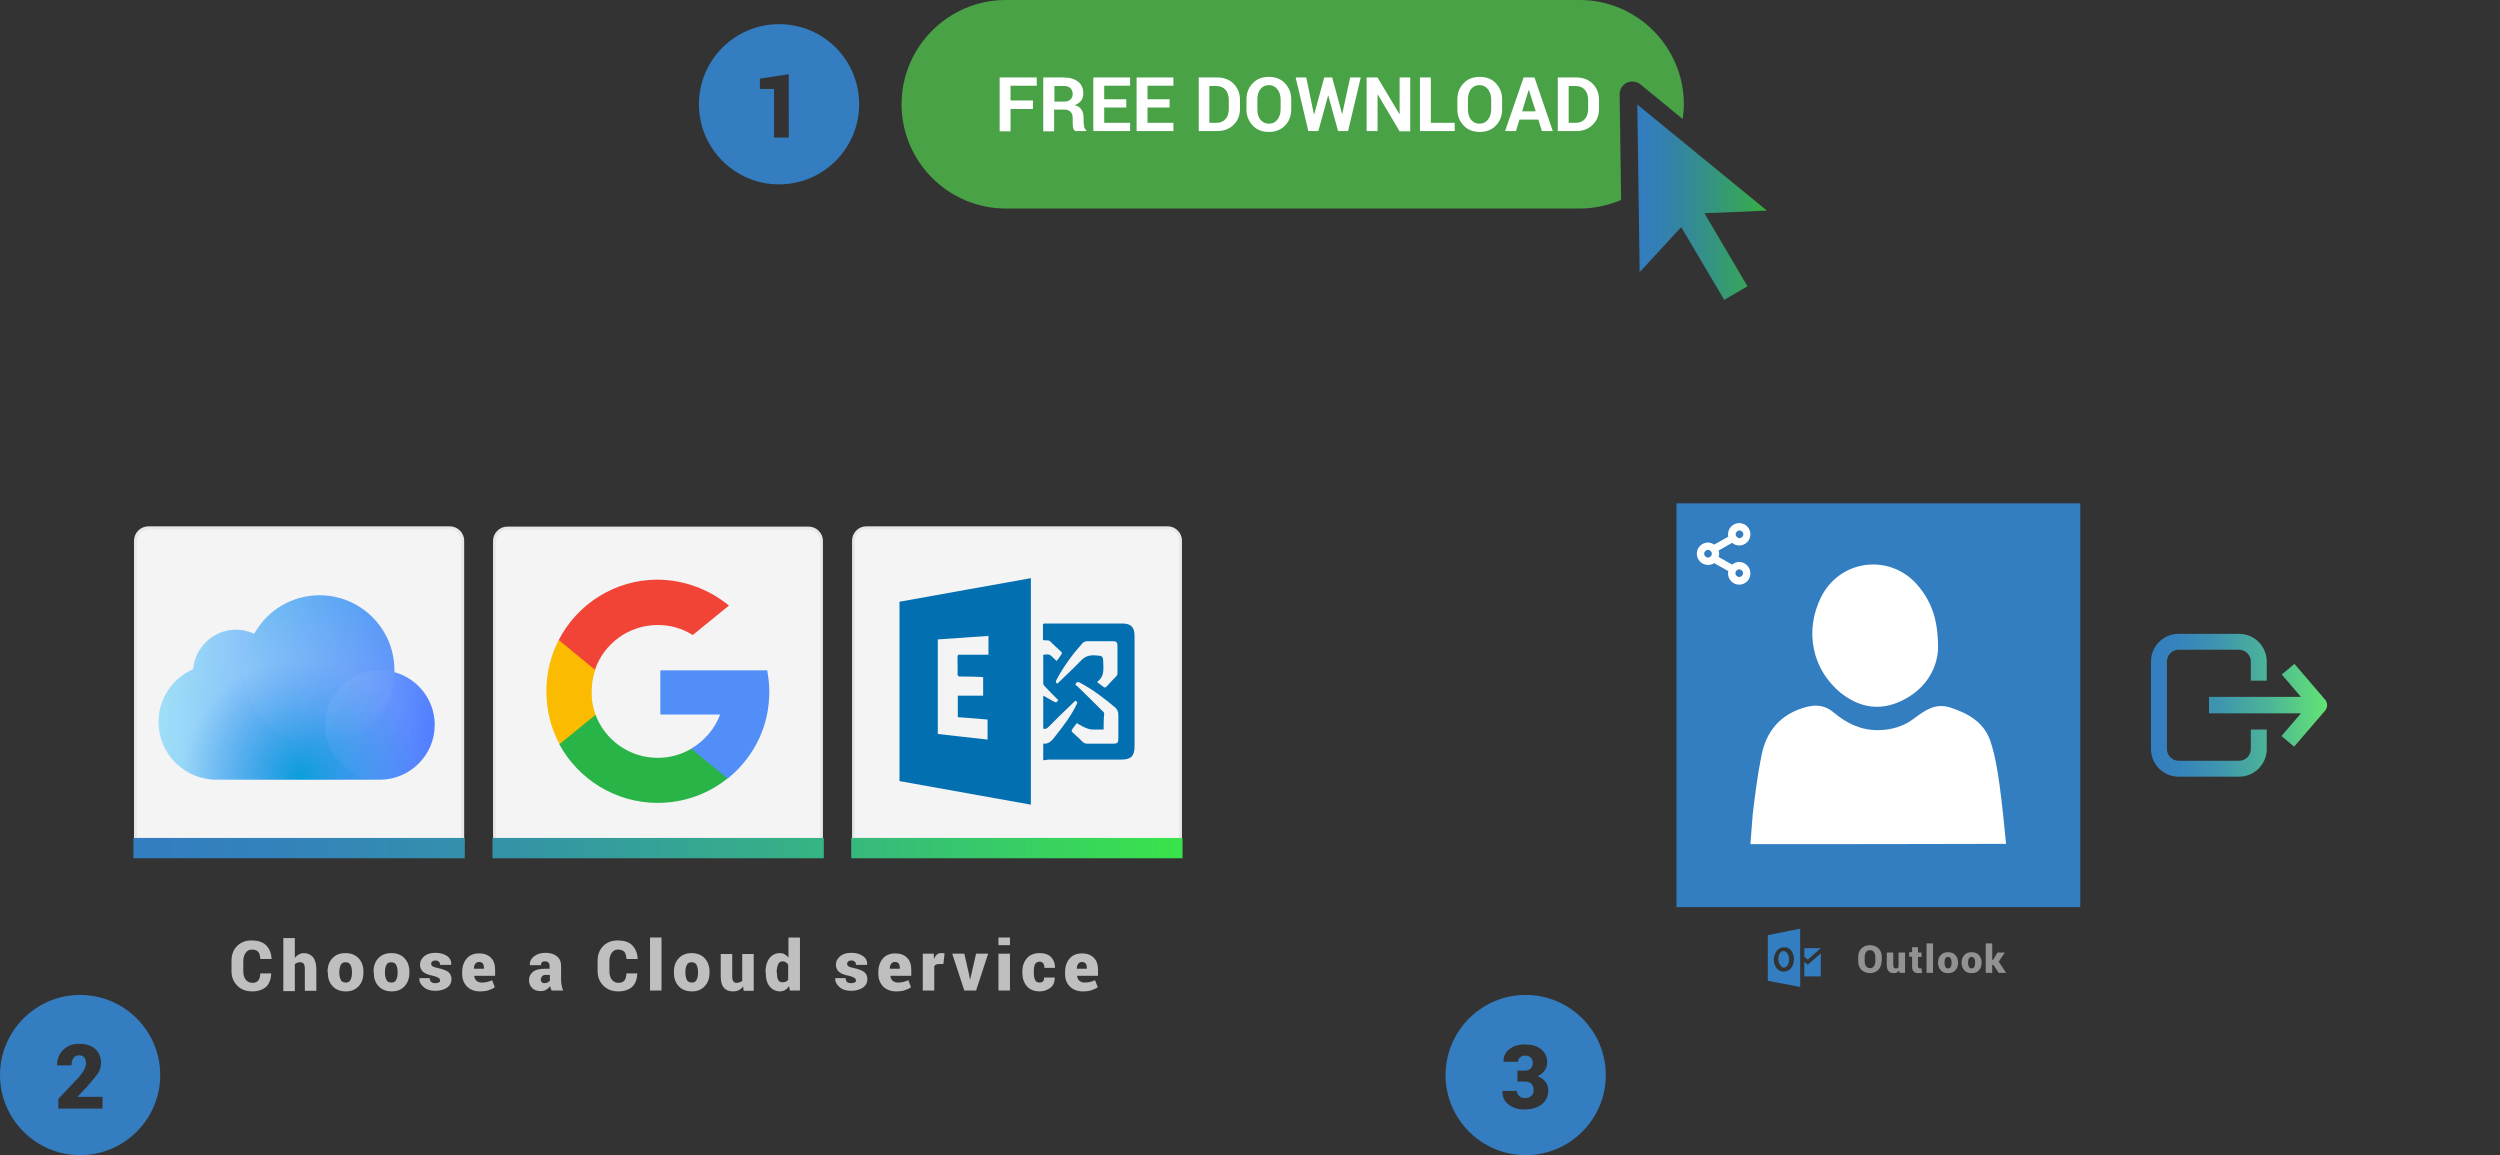 <?xml version="1.0" encoding="utf-8"?>
<!-- Generator: Adobe Illustrator 23.1.0, SVG Export Plug-In . SVG Version: 6.00 Build 0)  -->
<svg version="1.1" id="Layer_1" xmlns="http://www.w3.org/2000/svg" xmlns:xlink="http://www.w3.org/1999/xlink" x="0px" y="0px"
	 width="848.8px" height="392.2px" viewBox="0 0 848.8 392.2" style="enable-background:new 0 0 848.8 392.2;" xml:space="preserve"
	>
<rect x="0" y="0" width="848.8" height="392.2" fill="#333333" stroke="none"/>
<g>
	<g>
		<g>
			<g>
				<g>
					<g>
						<path style="fill:#49A246;" d="M549.9,32c0-1.7,0.9-3.2,2.4-3.9c1.5-0.7,3.3-0.5,4.6,0.5l14.4,11.8c0.2-1.6,0.4-3.3,0.4-5
							c0-19.5-15.9-35.4-35.4-35.4H341.5c-19.5,0-35.4,15.9-35.4,35.4c0,19.5,15.9,35.4,35.4,35.4h194.8c5,0,9.8-1.1,14.1-2.9
							L549.9,32z"/>
					</g>
					<g>
						<path style="fill:#F4F4F4;" d="M152.7,290.3H50.4c-2.4,0-4.4-2-4.4-4.4V183.6c0-2.4,2-4.4,4.4-4.4h102.3c2.4,0,4.4,2,4.4,4.4
							V286C157,288.4,155.1,290.3,152.7,290.3z"/>
						<path style="fill:#E8E8E8;" d="M152.7,290.8H50.4c-2.7,0-4.9-2.2-4.9-4.9V183.6c0-2.7,2.2-4.9,4.9-4.9h102.3
							c2.7,0,4.9,2.2,4.9,4.9V286C157.5,288.6,155.4,290.8,152.7,290.8z M50.4,179.8c-2.1,0-3.9,1.7-3.9,3.9V286
							c0,2.1,1.7,3.9,3.9,3.9h102.3c2.1,0,3.9-1.7,3.9-3.9V183.6c0-2.1-1.7-3.9-3.9-3.9H50.4z"/>
					</g>
					<g>
						<path style="fill:#F4F4F4;" d="M274.6,290.3H172.2c-2.4,0-4.3-1.9-4.3-4.3V183.6c0-2.4,1.9-4.3,4.3-4.3h102.4
							c2.4,0,4.3,1.9,4.3,4.3V286C278.9,288.4,277,290.3,274.6,290.3z"/>
						<path style="fill:#E8E8E8;" d="M274.6,290.8H172.2c-2.6,0-4.8-2.2-4.8-4.8V183.6c0-2.6,2.2-4.8,4.8-4.8h102.4
							c2.6,0,4.8,2.2,4.8,4.8V286C279.4,288.7,277.3,290.8,274.6,290.8z M172.2,179.8c-2.1,0-3.8,1.7-3.8,3.8V286
							c0,2.1,1.7,3.8,3.8,3.8h102.4c2.1,0,3.8-1.7,3.8-3.8V183.6c0-2.1-1.7-3.8-3.8-3.8H172.2z"/>
					</g>
					<g>
						<path style="fill:#F4F4F4;" d="M396.5,290.2H294.1c-2.4,0-4.3-1.9-4.3-4.3V183.5c0-2.4,1.9-4.3,4.3-4.3h102.4
							c2.4,0,4.3,1.9,4.3,4.3v102.4C400.8,288.3,398.9,290.2,396.5,290.2z"/>
						<path style="fill:#E8E8E8;" d="M396.5,290.7H294.1c-2.6,0-4.8-2.2-4.8-4.8V183.5c0-2.6,2.2-4.8,4.8-4.8h102.4
							c2.6,0,4.8,2.2,4.8,4.8v102.4C401.3,288.5,399.2,290.7,396.5,290.7z M294.1,179.7c-2.1,0-3.8,1.7-3.8,3.8v102.4
							c0,2.1,1.7,3.8,3.8,3.8h102.4c2.1,0,3.8-1.7,3.8-3.8V183.5c0-2.1-1.7-3.8-3.8-3.8H294.1z"/>
					</g>
					<path style="fill:#337DC0;" d="M27.2,337.8C12.2,337.8,0,350,0,365s12.2,27.2,27.2,27.2c15,0,27.2-12.2,27.2-27.2
						S42.2,337.8,27.2,337.8z M34.9,376.4H19.8v-3.3l6.9-7.3c0.9-1,1.5-1.9,1.9-2.7c0.4-0.8,0.6-1.5,0.6-2.1c0-0.8-0.2-1.5-0.6-2
						c-0.4-0.5-1-0.7-1.9-0.7c-0.8,0-1.3,0.3-1.8,1c-0.4,0.6-0.6,1.4-0.6,2.4h-4.9l0-0.1c0-2,0.6-3.7,2-5.1c1.4-1.4,3.1-2.1,5.4-2.1
						c2.4,0,4.2,0.6,5.5,1.7c1.3,1.2,2,2.8,2,4.8c0,1.4-0.4,2.6-1.1,3.6c-0.7,1-2,2.6-3.9,4.7l-2.9,3.1l0,0.1h8.4V376.4z"/>
					<path style="fill:#337DC0;" d="M518,337.8c-15,0-27.2,12.2-27.2,27.2s12.2,27.2,27.2,27.2s27.2-12.2,27.2-27.2
						S533,337.8,518,337.8z M523.4,375c-1.5,1.1-3.4,1.7-5.8,1.7c-2,0-3.8-0.5-5.3-1.6c-1.5-1.1-2.2-2.6-2.2-4.6l0-0.1h4.9
						c0,0.7,0.3,1.3,0.8,1.7c0.5,0.5,1.2,0.7,2,0.7c0.9,0,1.6-0.2,2.1-0.7c0.5-0.5,0.8-1.1,0.8-1.9c0-1-0.3-1.8-0.8-2.3
						s-1.3-0.7-2.3-0.7h-2.4v-3.7h2.4c0.9,0,1.6-0.2,2.1-0.7c0.5-0.5,0.7-1.2,0.7-2c0-0.7-0.2-1.3-0.7-1.7c-0.4-0.5-1.1-0.7-1.9-0.7
						c-0.7,0-1.2,0.2-1.7,0.6c-0.5,0.4-0.7,0.9-0.7,1.5h-4.9l0-0.1c-0.1-1.7,0.6-3.1,2-4.2c1.4-1.1,3.1-1.6,5.1-1.6
						c2.3,0,4.2,0.5,5.6,1.6c1.4,1.1,2.1,2.6,2.1,4.6c0,1-0.3,1.9-0.9,2.7c-0.6,0.8-1.4,1.5-2.4,1.9c1.2,0.4,2.1,1.1,2.7,1.9
						c0.7,0.9,1,1.9,1,3.1C525.6,372.3,524.9,373.8,523.4,375z"/>
					<g>
						<path style="fill:#FFFFFF;" d="M350.7,37h-7.6v7.6h-3.7V26.3H352v2.8h-8.9v5h7.6V37z"/>
						<path style="fill:#FFFFFF;" d="M357.9,37.3v7.3h-3.7V26.3h6.9c2.1,0,3.7,0.5,4.9,1.4s1.8,2.3,1.8,4c0,0.9-0.2,1.8-0.7,2.4
							c-0.5,0.7-1.2,1.2-2.2,1.6c1.1,0.3,1.9,0.8,2.3,1.6c0.5,0.7,0.7,1.7,0.7,2.8v1.3c0,0.5,0.1,1,0.2,1.6c0.1,0.6,0.4,1,0.7,1.2
							v0.3H365c-0.3-0.3-0.6-0.7-0.7-1.3c-0.1-0.6-0.1-1.2-0.1-1.8v-1.3c0-0.9-0.2-1.6-0.7-2.1c-0.5-0.5-1.2-0.8-2.1-0.8H357.9z
							 M357.9,34.5h3.2c1,0,1.8-0.2,2.3-0.7c0.5-0.4,0.8-1.1,0.8-1.9c0-0.8-0.3-1.5-0.8-2c-0.5-0.5-1.3-0.7-2.2-0.7h-3.2V34.5z"/>
						<path style="fill:#FFFFFF;" d="M382.4,36.5h-7.5v5.2h8.8v2.8h-12.5V26.3h12.5v2.8h-8.8v4.6h7.5V36.5z"/>
						<path style="fill:#FFFFFF;" d="M397.1,36.5h-7.5v5.2h8.8v2.8h-12.5V26.3h12.5v2.8h-8.8v4.6h7.5V36.5z"/>
						<path style="fill:#FFFFFF;" d="M407,44.6V26.3h6.3c2.2,0,4.1,0.7,5.5,2.1c1.4,1.4,2.2,3.2,2.2,5.5v3c0,2.2-0.7,4.1-2.2,5.5
							c-1.4,1.4-3.3,2.1-5.5,2.1H407z M410.6,29.1v12.6h2.4c1.3,0,2.3-0.4,3.1-1.3s1.1-2,1.1-3.5v-3c0-1.4-0.4-2.6-1.1-3.4
							s-1.8-1.3-3.1-1.3H410.6z"/>
						<path style="fill:#FFFFFF;" d="M438.4,37.1c0,2.2-0.7,4.1-2.1,5.5c-1.4,1.5-3.3,2.2-5.5,2.2c-2.2,0-4.1-0.7-5.5-2.2
							c-1.4-1.5-2.1-3.3-2.1-5.5v-3.3c0-2.2,0.7-4.1,2.1-5.5c1.4-1.5,3.2-2.2,5.5-2.2c2.3,0,4.1,0.7,5.5,2.2s2.1,3.3,2.1,5.5V37.1z
							 M434.8,33.8c0-1.4-0.4-2.6-1.1-3.5c-0.7-0.9-1.7-1.4-2.9-1.4c-1.2,0-2.2,0.5-2.9,1.4s-1,2.1-1,3.5v3.3c0,1.4,0.3,2.6,1,3.5
							c0.7,0.9,1.7,1.4,2.9,1.4c1.3,0,2.2-0.5,2.9-1.4c0.7-0.9,1.1-2.1,1.1-3.5V33.8z"/>
						<path style="fill:#FFFFFF;" d="M455.7,38.8L455.7,38.8l2.7-12.5h3.6l-4.3,18.2h-3.4l-3.3-12h-0.1l-3.3,12h-3.4l-4.3-18.2h3.6
							l2.6,12.5l0.1,0l3.4-12.5h2.7L455.7,38.8z"/>
						<path style="fill:#FFFFFF;" d="M478.8,44.6h-3.6l-7.4-12.5l-0.1,0v12.4H464V26.3h3.7l7.4,12.4l0.1,0V26.3h3.6V44.6z"/>
						<path style="fill:#FFFFFF;" d="M485.8,41.7h8.1v2.8h-11.8V26.3h3.7V41.7z"/>
						<path style="fill:#FFFFFF;" d="M510,37.1c0,2.2-0.7,4.1-2.1,5.5c-1.4,1.5-3.3,2.2-5.5,2.2c-2.2,0-4.1-0.7-5.5-2.2
							c-1.4-1.5-2.1-3.3-2.1-5.5v-3.3c0-2.2,0.7-4.1,2.1-5.5c1.4-1.5,3.2-2.2,5.5-2.2c2.3,0,4.1,0.7,5.5,2.2s2.1,3.3,2.1,5.5V37.1z
							 M506.3,33.8c0-1.4-0.4-2.6-1.1-3.5c-0.7-0.9-1.7-1.4-2.9-1.4c-1.2,0-2.2,0.5-2.9,1.4s-1,2.1-1,3.5v3.3c0,1.4,0.3,2.6,1,3.5
							c0.7,0.9,1.7,1.4,2.9,1.4c1.3,0,2.2-0.5,2.9-1.4c0.7-0.9,1.1-2.1,1.1-3.5V33.8z"/>
						<path style="fill:#FFFFFF;" d="M522.3,40.6h-6.4l-1.2,3.9H511l6.3-18.2h3.7l6.2,18.2h-3.7L522.3,40.6z M516.8,37.8h4.6
							l-2.3-7.2h-0.1L516.8,37.8z"/>
						<path style="fill:#FFFFFF;" d="M528.9,44.6V26.3h6.3c2.2,0,4.1,0.7,5.5,2.1c1.4,1.4,2.2,3.2,2.2,5.5v3c0,2.2-0.7,4.1-2.2,5.5
							c-1.4,1.4-3.3,2.1-5.5,2.1H528.9z M532.6,29.1v12.6h2.4c1.3,0,2.3-0.4,3.1-1.3s1.1-2,1.1-3.5v-3c0-1.4-0.4-2.6-1.1-3.4
							s-1.8-1.3-3.1-1.3H532.6z"/>
					</g>
					<path style="fill:#337DC0;" d="M264.5,8.2c-15,0-27.2,12.2-27.2,27.2s12.2,27.2,27.2,27.2c15,0,27.2-12.2,27.2-27.2
						S279.6,8.2,264.5,8.2z M267.8,46.7h-5V30.2H258v-3.5l9.8-1.5V46.7z"/>
					<g>
						<path style="fill:#FBBB00;" d="M202.2,242.7l-2.6,9.8l-9.6,0.2c-2.9-5.3-4.5-11.5-4.5-18c0-6.3,1.5-12.2,4.2-17.4h0l8.6,1.6
							l3.8,8.5c-0.8,2.3-1.2,4.8-1.2,7.3C200.8,237.6,201.3,240.2,202.2,242.7z"/>
						<path style="fill:#518EF8;" d="M260.5,227.7c0.4,2.3,0.7,4.7,0.7,7.1c0,2.7-0.3,5.4-0.8,7.9c-1.8,8.7-6.7,16.3-13.3,21.6l0,0
							l-10.8-0.6l-1.5-9.6c4.4-2.6,7.9-6.7,9.7-11.5h-20.3v-15h20.6H260.5L260.5,227.7z"/>
						<path style="fill:#28B446;" d="M247,264.3L247,264.3c-6.5,5.2-14.7,8.3-23.7,8.3c-14.4,0-27-8.1-33.4-19.9l12.3-10
							c3.2,8.5,11.4,14.6,21.1,14.6c4.2,0,8-1.1,11.4-3.1L247,264.3z"/>
						<path style="fill:#F14336;" d="M247.5,205.6l-12.3,10c-3.5-2.2-7.5-3.4-11.9-3.4c-9.9,0-18.3,6.4-21.3,15.2l-12.3-10.1h0
							c6.3-12.2,19-20.5,33.6-20.5C232.5,196.9,240.9,200.2,247.5,205.6z"/>
					</g>
					<g>
						<g>
							<path style="fill:#016FB0;" d="M350,273.2c-14.9-2.7-29.7-5.3-44.6-8c0-20.3,0-40.5,0-60.9c14.8-2.7,29.7-5.3,44.6-8
								C350,222,350,247.5,350,273.2z M325.2,236.2c2.9,0,5.7,0,8.6,0c0-2.1,0-4.2,0-6.3c-0.6,0-1.1-0.1-1.6-0.1
								c-2-0.1-4.1-0.1-6.1-0.1c-0.7,0-1-0.2-1-0.9c0.1-1.6,0-3.1,0-4.7c0-0.6-0.1-1.2,0.2-1.8c3.4,0,6.8,0,10.3,0
								c0-2.2,0-4.2,0-6.4c-5.7,0.4-11.4,0.8-17.2,1.2c0,10.7,0,21.4,0,32.1c5.6,0.6,11.2,1.3,16.9,1.9c0-2.3,0-4.5,0-6.8
								c-3.4-0.3-6.7-0.6-10.1-0.8C325.2,240.9,325.2,238.5,325.2,236.2z"/>
							<path style="fill:#016FB0;" d="M354.2,258.1c0-1.9,0-3.7,0-5.6c2.1,0.2,3.1-1.3,4.2-2.7c2.8-3.5,5.5-7.1,7.4-11.2
								c-0.2-0.4-0.4-0.6-0.7-0.7c-1.8,1.7-3.5,3.4-5.3,5.1c-1.3,1.3-2.6,2.6-3.9,3.9c-0.5,0.5-1,0.7-1.7,0.5c0-3.7,0-7.4,0-11.2
								c1.3,0.7,2.4,1.3,3.6,2c0.8,0.4,0.9,0.4,1.5-0.5c-1.5-1.5-3-3-4.5-4.6c-0.3-0.3-0.6-0.7-0.6-1.2c0-3.1,0-6.3,0-9.6
								c0.9,0,1.8-0.4,2.6,0.3c0.7,0.6,1.3,1.2,1.9,1.8c0.7-0.7,1.2-1.5,1.7-2.3c0.3-0.4,0.1-0.7-0.2-0.9c-1.2-1.1-2.4-2.2-3.6-3.4
								c-0.7-0.7-1.6-0.2-2.5-0.5c0-1.8,0-3.6,0-5.4c0.4-0.3,0.8-0.2,1.2-0.2c8.6,0,17.2,0,25.8,0c2.9,0,4.1,1.3,4.1,4.1
								c0,12.5,0,25.1,0,37.6c0,3.3-1.2,4.5-4.5,4.5c-8.3,0-16.7,0-25,0C355.3,258.1,354.8,258.1,354.2,258.1z M374.7,247.7
								c-1.4,0-2.6,0-3.8,0c-2,0-5.1-2.1-5.3-2.2l-1.5,2c-0.4,0.5-0.3,0.9,0.2,1.3c1.1,1,2.2,2,3.2,3c0.5,0.5,1,0.7,1.7,0.7
								c2.9,0,5.8,0,8.8,0c1.4,0,1.7-0.4,1.7-1.7c0-2.7,0-5.3,0-8c0-1.1-0.3-2-1.2-2.7c-3.7-3.1-7.5-6-11.8-8.3
								c-0.7-0.4-1.2-0.4-1.6,0.7c0.3,0.2,0.6,0.4,1,0.8c2.7,2.6,5.4,5.3,8,7.9c0.3,0.3,0.8,0.6,0.8,1.2
								C374.7,244,374.7,245.7,374.7,247.7z M372.6,231.7c0.7,0.5,1.4,1,2,1.5c0.5,0.4,0.8,0.2,1.2-0.2c1.1-1.2,2.1-2.3,3.2-3.4
								c0.4-0.4,0.4-0.8,0.4-1.3c0-3.1,0-6.1,0-9.2c0-0.9-0.4-1.4-1.4-1.4c-3,0-5.9,0-8.9,0c-0.7,0-1.2,0.3-1.6,0.7
								c-3.4,3.8-6.4,7.9-8.8,12.4c-0.4,0.7-0.2,1.1,0.3,1.3c2.7-2.6,5.4-5.1,7.9-7.7c1.3-1.4,2.7-2,4.7-1.9c2.9,0.2,2.9,0,3,3
								c0.1,2.3,0.1,4.5-2.1,6C372.7,231.5,372.7,231.5,372.6,231.7z"/>
						</g>
					</g>
					<g>
						<g>
							<path style="fill:#BFBFBF;" d="M92.1,330.4L92.1,330.4c-0.1,2-0.6,3.5-1.7,4.6c-1.1,1-2.7,1.6-4.7,1.6
								c-2.1,0-3.8-0.6-5.1-1.9c-1.3-1.3-2-2.9-2-5v-3.5c0-2,0.6-3.7,1.9-5c1.3-1.3,2.9-1.9,4.9-1.9c2.1,0,3.8,0.5,4.9,1.6
								c1.1,1.1,1.8,2.6,1.9,4.6l0,0.1h-3.8c-0.1-1.1-0.3-1.9-0.7-2.4c-0.4-0.5-1.2-0.8-2.2-0.8c-0.9,0-1.6,0.4-2.1,1.1
								c-0.5,0.7-0.8,1.6-0.8,2.8v3.5c0,1.2,0.3,2.1,0.8,2.8c0.6,0.7,1.3,1.1,2.3,1.1c0.9,0,1.6-0.3,2-0.8s0.6-1.3,0.7-2.4H92.1z"/>
							<path style="fill:#BFBFBF;" d="M100,325.4c0.4-0.6,0.8-1,1.4-1.3c0.5-0.3,1.1-0.5,1.8-0.5c1.3,0,2.3,0.5,3.1,1.4
								c0.7,0.9,1.1,2.3,1.1,4.2v7.2h-3.9v-7.2c0-1-0.1-1.6-0.4-2s-0.7-0.5-1.3-0.5c-0.4,0-0.7,0.1-1,0.2c-0.3,0.1-0.5,0.3-0.7,0.5
								v9.1h-3.9v-18h3.9V325.4z"/>
							<path style="fill:#BFBFBF;" d="M111.2,330c0-1.9,0.5-3.4,1.6-4.6s2.5-1.8,4.5-1.8c1.9,0,3.4,0.6,4.5,1.8s1.6,2.7,1.6,4.6v0.2
								c0,1.9-0.5,3.4-1.6,4.6c-1.1,1.2-2.5,1.8-4.4,1.8c-1.9,0-3.4-0.6-4.5-1.8c-1.1-1.2-1.6-2.7-1.6-4.6V330z M115.2,330.2
								c0,1,0.2,1.9,0.5,2.5c0.3,0.6,0.9,0.9,1.7,0.9c0.8,0,1.3-0.3,1.6-0.9c0.3-0.6,0.5-1.4,0.5-2.5V330c0-1-0.2-1.8-0.5-2.4
								c-0.3-0.6-0.9-0.9-1.7-0.9c-0.8,0-1.3,0.3-1.6,0.9c-0.3,0.6-0.5,1.4-0.5,2.4V330.2z"/>
							<path style="fill:#BFBFBF;" d="M126.8,330c0-1.9,0.5-3.4,1.6-4.6s2.5-1.8,4.5-1.8c1.9,0,3.4,0.6,4.5,1.8s1.6,2.7,1.6,4.6v0.2
								c0,1.9-0.5,3.4-1.6,4.6c-1.1,1.2-2.5,1.8-4.4,1.8c-1.9,0-3.4-0.6-4.5-1.8c-1.1-1.2-1.6-2.7-1.6-4.6V330z M130.7,330.2
								c0,1,0.2,1.9,0.5,2.5c0.3,0.6,0.9,0.9,1.7,0.9c0.8,0,1.3-0.3,1.6-0.9c0.3-0.6,0.5-1.4,0.5-2.5V330c0-1-0.2-1.8-0.5-2.4
								c-0.3-0.6-0.9-0.9-1.7-0.9c-0.8,0-1.3,0.3-1.6,0.9c-0.3,0.6-0.5,1.4-0.5,2.4V330.2z"/>
							<path style="fill:#BFBFBF;" d="M149.4,332.8c0-0.3-0.2-0.6-0.5-0.8c-0.4-0.2-1-0.5-1.9-0.7c-1.5-0.3-2.6-0.7-3.3-1.3
								c-0.7-0.6-1.1-1.4-1.1-2.5c0-1.1,0.5-2,1.4-2.8s2.2-1.2,3.8-1.2c1.7,0,3,0.4,4,1.1c1,0.7,1.5,1.7,1.4,2.9l0,0.1h-3.8
								c0-0.5-0.1-0.9-0.4-1.1c-0.3-0.3-0.7-0.4-1.2-0.4c-0.4,0-0.8,0.1-1,0.3c-0.3,0.2-0.4,0.5-0.4,0.9c0,0.3,0.2,0.6,0.5,0.8
								c0.3,0.2,1,0.4,1.9,0.6c1.5,0.3,2.7,0.8,3.4,1.3c0.7,0.6,1.1,1.4,1.1,2.5c0,1.1-0.5,2.1-1.5,2.8s-2.3,1.1-4,1.1
								c-1.7,0-3-0.4-4-1.3s-1.5-1.8-1.4-2.9l0-0.1h3.5c0,0.6,0.2,1,0.5,1.3c0.3,0.3,0.8,0.4,1.5,0.4c0.5,0,0.9-0.1,1.2-0.3
								S149.4,333.2,149.4,332.8z"/>
							<path style="fill:#BFBFBF;" d="M162.9,336.6c-1.8,0-3.3-0.6-4.4-1.7c-1.1-1.2-1.6-2.6-1.6-4.3v-0.4c0-1.9,0.5-3.5,1.5-4.7
								s2.4-1.8,4.3-1.8c1.7,0,3,0.5,4,1.5c1,1,1.4,2.4,1.4,4.1v2H161l0,0.1c0.1,0.6,0.3,1.2,0.8,1.6c0.4,0.4,1,0.6,1.8,0.6
								c0.7,0,1.3-0.1,1.8-0.2c0.4-0.1,1-0.3,1.7-0.6l0.9,2.4c-0.5,0.4-1.3,0.7-2.1,1S163.9,336.6,162.9,336.6z M162.7,326.6
								c-0.6,0-1,0.2-1.3,0.6s-0.5,0.9-0.5,1.6l0,0.1h3.4v-0.3c0-0.6-0.1-1.1-0.4-1.5C163.6,326.8,163.2,326.6,162.7,326.6z"/>
							<path style="fill:#BFBFBF;" d="M187.3,336.3c-0.1-0.2-0.2-0.4-0.3-0.7c-0.1-0.2-0.2-0.5-0.2-0.8c-0.4,0.5-0.8,0.9-1.3,1.2
								c-0.5,0.3-1.2,0.5-1.9,0.5c-1.2,0-2.2-0.3-2.9-1c-0.7-0.7-1.1-1.6-1.1-2.7c0-1.2,0.5-2.2,1.4-2.9c0.9-0.7,2.3-1,4.2-1h1.4
								V328c0-0.5-0.1-0.9-0.4-1.2c-0.3-0.3-0.6-0.4-1.2-0.4c-0.4,0-0.8,0.1-1,0.3c-0.2,0.2-0.3,0.5-0.3,1l-3.8,0l0-0.1
								c-0.1-1.1,0.4-2.1,1.4-2.9c1-0.8,2.3-1.2,4-1.2c1.5,0,2.8,0.4,3.8,1.2c1,0.8,1.4,1.9,1.4,3.3v4.7c0,0.7,0.1,1.3,0.2,1.9
								c0.1,0.6,0.3,1.1,0.5,1.7L187.3,336.3z M184.8,333.8c0.4,0,0.7-0.1,1.1-0.2c0.3-0.2,0.6-0.4,0.8-0.6v-2h-1.4
								c-0.6,0-1.1,0.2-1.3,0.5s-0.4,0.7-0.4,1.1c0,0.4,0.1,0.6,0.4,0.9C184.1,333.7,184.4,333.8,184.8,333.8z"/>
							<path style="fill:#BFBFBF;" d="M216.4,330.4L216.4,330.4c-0.1,2-0.6,3.5-1.7,4.6c-1.1,1-2.7,1.6-4.7,1.6
								c-2.1,0-3.8-0.6-5.1-1.9s-2-2.9-2-5v-3.5c0-2,0.6-3.7,1.9-5c1.3-1.3,2.9-1.9,4.9-1.9c2.1,0,3.8,0.5,4.9,1.6
								c1.1,1.1,1.8,2.6,1.9,4.6l0,0.1h-3.8c-0.1-1.1-0.3-1.9-0.7-2.4c-0.4-0.5-1.2-0.8-2.2-0.8c-0.9,0-1.6,0.4-2.1,1.1
								c-0.5,0.7-0.8,1.6-0.8,2.8v3.5c0,1.2,0.3,2.1,0.8,2.8c0.6,0.7,1.3,1.1,2.3,1.1c0.9,0,1.6-0.3,2-0.8c0.4-0.5,0.6-1.3,0.7-2.4
								H216.4z"/>
							<path style="fill:#BFBFBF;" d="M224.6,336.3h-3.9v-18h3.9V336.3z"/>
							<path style="fill:#BFBFBF;" d="M228.8,330c0-1.9,0.5-3.4,1.6-4.6c1.1-1.2,2.5-1.8,4.4-1.8c1.9,0,3.4,0.6,4.5,1.8
								c1.1,1.2,1.6,2.7,1.6,4.6v0.2c0,1.9-0.5,3.4-1.6,4.6c-1.1,1.2-2.5,1.8-4.4,1.8c-1.9,0-3.4-0.6-4.5-1.8
								c-1.1-1.2-1.6-2.7-1.6-4.6V330z M232.7,330.2c0,1,0.2,1.9,0.5,2.5c0.3,0.6,0.9,0.9,1.7,0.9c0.8,0,1.3-0.3,1.6-0.9
								c0.3-0.6,0.5-1.4,0.5-2.5V330c0-1-0.2-1.8-0.5-2.4c-0.3-0.6-0.9-0.9-1.7-0.9c-0.8,0-1.3,0.3-1.6,0.9
								c-0.3,0.6-0.5,1.4-0.5,2.4V330.2z"/>
							<path style="fill:#BFBFBF;" d="M252.3,334.9c-0.4,0.6-0.9,1-1.5,1.3s-1.2,0.4-2,0.4c-1.3,0-2.3-0.4-3-1.2
								c-0.7-0.8-1.1-2.1-1.1-3.9v-7.6h3.9v7.7c0,0.7,0.1,1.2,0.4,1.6s0.6,0.5,1.1,0.5c0.4,0,0.8-0.1,1.1-0.2
								c0.3-0.1,0.6-0.3,0.8-0.5v-9.1h3.9v12.5h-3.4L252.3,334.9z"/>
							<path style="fill:#BFBFBF;" d="M259.9,330.1c0-1.9,0.4-3.5,1.3-4.7s2.1-1.8,3.6-1.8c0.6,0,1.1,0.1,1.6,0.4
								c0.5,0.3,0.9,0.6,1.3,1.1v-6.8h3.9v18h-3.4l-0.3-1.5c-0.4,0.6-0.8,1-1.3,1.3s-1.1,0.5-1.7,0.5c-1.5,0-2.7-0.6-3.6-1.7
								s-1.3-2.6-1.3-4.5V330.1z M263.8,330.3c0,1,0.1,1.8,0.4,2.4s0.8,0.8,1.5,0.8c0.4,0,0.8-0.1,1.1-0.2s0.6-0.4,0.8-0.7v-5.1
								c-0.2-0.3-0.5-0.6-0.8-0.8c-0.3-0.2-0.7-0.3-1.1-0.3c-0.7,0-1.2,0.3-1.5,1s-0.5,1.5-0.5,2.5V330.3z"/>
							<path style="fill:#BFBFBF;" d="M290.6,332.8c0-0.3-0.2-0.6-0.5-0.8c-0.4-0.2-1-0.5-1.9-0.7c-1.5-0.3-2.6-0.7-3.3-1.3
								c-0.7-0.6-1.1-1.4-1.1-2.5c0-1.1,0.5-2,1.4-2.8s2.2-1.2,3.8-1.2c1.7,0,3,0.4,4,1.1c1,0.7,1.5,1.7,1.4,2.9l0,0.1h-3.8
								c0-0.5-0.1-0.9-0.4-1.1c-0.3-0.3-0.7-0.4-1.2-0.4c-0.4,0-0.8,0.1-1,0.3s-0.4,0.5-0.4,0.9c0,0.3,0.2,0.6,0.5,0.8
								s1,0.4,1.9,0.6c1.5,0.3,2.7,0.8,3.4,1.3c0.7,0.6,1.1,1.4,1.1,2.5c0,1.1-0.5,2.1-1.5,2.8s-2.3,1.1-4,1.1c-1.7,0-3-0.4-4-1.3
								s-1.5-1.8-1.4-2.9l0-0.1h3.5c0,0.6,0.2,1,0.5,1.3c0.3,0.3,0.8,0.4,1.5,0.4c0.5,0,0.9-0.1,1.2-0.3S290.6,333.2,290.6,332.8z"
								/>
							<path style="fill:#BFBFBF;" d="M304.2,336.6c-1.8,0-3.3-0.6-4.4-1.7c-1.1-1.2-1.6-2.6-1.6-4.3v-0.4c0-1.9,0.5-3.5,1.5-4.7
								s2.4-1.8,4.3-1.8c1.7,0,3,0.5,4,1.5c1,1,1.4,2.4,1.4,4.1v2h-7.1l0,0.1c0.1,0.6,0.3,1.2,0.8,1.6s1,0.6,1.8,0.6
								c0.7,0,1.3-0.1,1.8-0.2c0.4-0.1,1-0.3,1.7-0.6l0.9,2.4c-0.5,0.4-1.3,0.7-2.1,1S305.2,336.6,304.2,336.6z M303.9,326.6
								c-0.6,0-1,0.2-1.3,0.6s-0.5,0.9-0.5,1.6l0,0.1h3.4v-0.3c0-0.6-0.1-1.1-0.4-1.5C304.9,326.8,304.4,326.6,303.9,326.6z"/>
							<path style="fill:#BFBFBF;" d="M320.3,327.3l-1.4,0c-0.4,0-0.8,0.1-1.1,0.2s-0.5,0.4-0.6,0.6v8.2h-3.9v-12.5h3.7l0.1,1.8
								c0.3-0.7,0.6-1.2,1-1.5c0.4-0.4,0.9-0.5,1.5-0.5c0.2,0,0.4,0,0.6,0c0.2,0,0.4,0.1,0.5,0.1L320.3,327.3z"/>
							<path style="fill:#BFBFBF;" d="M329.1,331.2l0.2,1.3l0.1,0l0.3-1.3l1.7-7.4h4.1l-4.1,12.5h-4l-4.1-12.5h4.1L329.1,331.2z"/>
							<path style="fill:#BFBFBF;" d="M342.9,320.9H339v-2.6h3.9V320.9z M342.9,336.3H339v-12.5h3.9V336.3z"/>
							<path style="fill:#BFBFBF;" d="M352.9,333.6c0.5,0,0.9-0.1,1.2-0.4s0.4-0.7,0.4-1.3h3.6l0,0.1c0,1.4-0.4,2.5-1.4,3.3
								s-2.2,1.3-3.7,1.3c-1.9,0-3.4-0.6-4.4-1.8c-1-1.2-1.5-2.7-1.5-4.6V330c0-1.9,0.5-3.4,1.5-4.6c1-1.2,2.5-1.8,4.4-1.8
								c1.6,0,2.9,0.4,3.8,1.3c0.9,0.9,1.4,2.1,1.4,3.6l0,0.1h-3.6c0-0.6-0.1-1.1-0.4-1.5c-0.3-0.4-0.7-0.6-1.2-0.6
								c-0.7,0-1.3,0.3-1.6,0.9c-0.3,0.6-0.4,1.4-0.4,2.4v0.3c0,1,0.1,1.9,0.4,2.5C351.6,333.3,352.2,333.6,352.9,333.6z"/>
							<path style="fill:#BFBFBF;" d="M367.6,336.6c-1.8,0-3.3-0.6-4.4-1.7s-1.6-2.6-1.6-4.3v-0.4c0-1.9,0.5-3.5,1.5-4.7
								s2.4-1.8,4.3-1.8c1.7,0,3,0.5,4,1.5c1,1,1.4,2.4,1.4,4.1v2h-7.1l0,0.1c0.1,0.6,0.3,1.2,0.8,1.6s1,0.6,1.8,0.6
								c0.7,0,1.3-0.1,1.8-0.2c0.4-0.1,1-0.3,1.7-0.6l0.9,2.4c-0.5,0.4-1.3,0.7-2.1,1S368.6,336.6,367.6,336.6z M367.4,326.6
								c-0.6,0-1,0.2-1.3,0.6c-0.3,0.4-0.5,0.9-0.5,1.6l0,0.1h3.4v-0.3c0-0.6-0.1-1.1-0.4-1.5C368.3,326.8,367.9,326.6,367.4,326.6z
								"/>
						</g>
					</g>
					<linearGradient id="SVGID_1_" gradientUnits="userSpaceOnUse" x1="45.32" y1="287.954" x2="401.502" y2="287.954">
						<stop  offset="0" style="stop-color:#337DC1"/>
						<stop  offset="0.148" style="stop-color:#3383BA"/>
						<stop  offset="0.359" style="stop-color:#3493A7"/>
						<stop  offset="0.608" style="stop-color:#36AE89"/>
						<stop  offset="0.884" style="stop-color:#38D35E"/>
						<stop  offset="1" style="stop-color:#39E44A"/>
					</linearGradient>
					<path style="fill:url(#SVGID_1_);" d="M157.8,291.4H45.3v-6.9h112.5V291.4z M279.7,284.5H167.2v6.9h112.5V284.5z M401.5,284.5
						H289v6.9h112.5V284.5z"/>
					<g>
						
							<linearGradient id="SVGID_2_" gradientUnits="userSpaceOnUse" x1="87.296" y1="-9147.288" x2="58.927" y2="-9166.527" gradientTransform="matrix(1 0 0 -1 0 -8911.665)">
							<stop  offset="0" style="stop-color:#FFFFFF;stop-opacity:0"/>
							<stop  offset="1" style="stop-color:#FFFFFF;stop-opacity:6.000000e-02"/>
						</linearGradient>
						<circle style="fill:url(#SVGID_2_);" cx="73.2" cy="245.2" r="19.6"/>
						<circle style="opacity:0.2;fill:#56C7DA;enable-background:new    ;" cx="80.1" cy="228.5" r="14.7"/>
						<g>
							
								<linearGradient id="SVGID_3_" gradientUnits="userSpaceOnUse" x1="53.669" y1="-9145.085" x2="147.583" y2="-9145.085" gradientTransform="matrix(1 0 0 -1 0 -8911.665)">
								<stop  offset="0" style="stop-color:#95DCF6"/>
								<stop  offset="1" style="stop-color:#507EFF"/>
							</linearGradient>
							<path style="fill:url(#SVGID_3_);" d="M133.9,228.2c0-0.2,0-0.5,0-0.7c0-14-11.4-25.4-25.4-25.4c-9.3,0-17.8,5.1-22.2,13.1
								c-1.9-0.9-4-1.4-6.1-1.4c-7.6,0-13.8,5.8-14.6,13.4c-7.1,3.1-11.8,10.1-11.8,17.9c0,10.8,8.8,19.6,19.6,19.6H129
								c10.2,0,18.6-8.3,18.6-18.6C147.6,237.7,141.9,230.4,133.9,228.2z"/>
							
								<radialGradient id="SVGID_4_" cx="101.931" cy="-9175.411" r="39.906" gradientTransform="matrix(1 0 0 -1 0 -8911.665)" gradientUnits="userSpaceOnUse">
								<stop  offset="0" style="stop-color:#009ADA"/>
								<stop  offset="1" style="stop-color:#1E88E5;stop-opacity:0"/>
							</radialGradient>
							<path style="fill:url(#SVGID_4_);" d="M133.9,228.2c0-0.2,0-0.5,0-0.7c0-14-11.4-25.4-25.4-25.4c-9.3,0-17.8,5.1-22.2,13.1
								c-1.9-0.9-4-1.4-6.1-1.4c-7.6,0-13.8,5.8-14.6,13.4c-7.1,3.1-11.8,10.1-11.8,17.9c0,10.8,8.8,19.6,19.6,19.6H129
								c10.2,0,18.6-8.3,18.6-18.6C147.6,237.7,141.9,230.4,133.9,228.2z"/>
							
								<linearGradient id="SVGID_5_" gradientUnits="userSpaceOnUse" x1="112.146" y1="-9149.945" x2="145.846" y2="-9165.66" gradientTransform="matrix(1 0 0 -1 0 -8911.665)">
								<stop  offset="0" style="stop-color:#FFFFFF;stop-opacity:6.000000e-02"/>
								<stop  offset="1" style="stop-color:#FFFFFF;stop-opacity:0"/>
							</linearGradient>
							<circle style="fill:url(#SVGID_5_);" cx="129" cy="246.1" r="18.6"/>
							
								<linearGradient id="SVGID_6_" gradientUnits="userSpaceOnUse" x1="108.453" y1="-9113.78" x2="108.453" y2="-9164.65" gradientTransform="matrix(1 0 0 -1 0 -8911.665)">
								<stop  offset="0" style="stop-color:#00ACCD;stop-opacity:0.2"/>
								<stop  offset="0.127" style="stop-color:#1AB4D2;stop-opacity:0.174"/>
								<stop  offset="0.4" style="stop-color:#5CCADF;stop-opacity:0.12"/>
								<stop  offset="0.793" style="stop-color:#C5ECF4;stop-opacity:4.141600e-02"/>
								<stop  offset="1" style="stop-color:#FFFFFF;stop-opacity:0"/>
							</linearGradient>
							<circle style="fill:url(#SVGID_6_);" cx="108.5" cy="227.6" r="25.4"/>
							
								<linearGradient id="SVGID_7_" gradientUnits="userSpaceOnUse" x1="63.284" y1="-9131.931" x2="144.014" y2="-9169.575" gradientTransform="matrix(1 0 0 -1 0 -8911.665)">
								<stop  offset="0" style="stop-color:#FFFFFF;stop-opacity:0.1"/>
								<stop  offset="1" style="stop-color:#FFFFFF;stop-opacity:0"/>
							</linearGradient>
							<path style="fill:url(#SVGID_7_);" d="M133.9,228.2c0-0.2,0-0.5,0-0.7c0-14-11.4-25.4-25.4-25.4c-9.3,0-17.8,5.1-22.2,13.1
								c-1.9-0.9-4-1.4-6.1-1.4c-7.6,0-13.8,5.8-14.6,13.4c-7.1,3.1-11.8,10.1-11.8,17.9c0,10.8,8.8,19.6,19.6,19.6H129
								c10.2,0,18.6-8.3,18.6-18.6C147.6,237.7,141.9,230.4,133.9,228.2z"/>
						</g>
					</g>
					<linearGradient id="SVGID_8_" gradientUnits="userSpaceOnUse" x1="555.91" y1="68.666" x2="599.888" y2="68.666">
						<stop  offset="0" style="stop-color:#337DC1"/>
						<stop  offset="0.153" style="stop-color:#3382BB;stop-opacity:0.954"/>
						<stop  offset="0.352" style="stop-color:#3490AB;stop-opacity:0.894"/>
						<stop  offset="0.575" style="stop-color:#35A791;stop-opacity:0.828"/>
						<stop  offset="0.814" style="stop-color:#37C76C;stop-opacity:0.756"/>
						<stop  offset="1" style="stop-color:#39E44A;stop-opacity:0.7"/>
					</linearGradient>
					<polygon style="fill:url(#SVGID_8_);" points="599.9,71.5 555.9,35.5 556.7,92.4 570.8,77.1 585.4,101.8 593.3,97.2 
						578.7,72.4 					"/>
				</g>
			</g>
		</g>
	</g>
	<g>
		<g>
			<g>
				<g>
					<rect x="584.2" y="186.1" style="fill:#FFFFFF;" width="114.5" height="114.5"/>
					<g>
						<path style="fill:#337DC1;" d="M569.2,170.9c0,45.7,0,91.4,0,137.1c45.7,0,91.4,0,137.1,0c0-45.7,0-91.4,0-137.1
							C660.6,170.9,614.9,170.9,569.2,170.9z M618.3,202.7c6.6-13.1,24-14.9,33.2-3.5c4.4,5.4,6.6,11.5,6.5,21.2
							c-0.3,6.4-4,13.6-12.5,17.6c-7.4,3.5-14.3,2.2-20.6-2.8C615.2,227.2,612.6,214.2,618.3,202.7z M594.3,286.6
							c0.3-3.6,0.5-6.9,0.8-10.3c0.8-6.5,1.6-13.1,2.9-19.5c1.6-8.6,6.6-14.5,15.4-16.8c3.6-0.9,6.5-0.4,9.3,2
							c4.4,3.7,9.3,6,15.2,5.9c4.4-0.1,8.5-1.3,12-4c3.7-2.7,7.1-5.3,12.2-3.7c6.2,2,11.6,5.1,13.7,11.5c1.6,4.8,2.4,9.9,3.1,14.9
							c0.9,6.5,1.5,13.1,2.2,19.9C651.9,286.6,623.3,286.6,594.3,286.6z"/>
					</g>
				</g>
				<linearGradient id="export_1_" gradientUnits="userSpaceOnUse" x1="730.326" y1="239.495" x2="790.139" y2="239.495">
					<stop  offset="0" style="stop-color:#337DC1"/>
					<stop  offset="0.163" style="stop-color:#3684BC"/>
					<stop  offset="0.395" style="stop-color:#3F96AE"/>
					<stop  offset="0.669" style="stop-color:#4DB597"/>
					<stop  offset="0.973" style="stop-color:#61E077"/>
					<stop  offset="1" style="stop-color:#63E474"/>
				</linearGradient>
				<path id="export_12_" style="fill:url(#export_1_);" d="M790.1,239.5c0,0.6-0.3,1.3-0.7,1.8l-10.5,12.2l-4.3-3.6l6.6-7.7H750
					v-5.6h31.2l-6.5-7.6l4.3-3.6l0.7,0.8c0.1,0.1,7.2,8.4,9.5,11.1c0.2,0.2,0.3,0.3,0.3,0.3C789.9,238.2,790.1,238.8,790.1,239.5z
					 M769.6,231.1v-6.5c0-5.2-4.2-9.4-9.4-9.4h-20.5c-5.2,0-9.4,4.2-9.4,9.4v4.5v2v16.6v3.4v3.2c0,5.2,4.2,9.4,9.4,9.4h20.5
					c5.2,0,9.4-4.2,9.4-9.4v-6.6h-5.4v6.6c0,2.2-1.8,4-4,4h-20.5c-2.2,0-4-1.8-4-4v-3.2v-3.4v-16.6v-2v-4.5c0-2.2,1.8-4,4-4h20.5
					c2.2,0,4,1.8,4,4v6.5H769.6z"/>
			</g>
			<g>
				<g>
					<g>
						<g>
							<g>
								<path style="fill:#939292;" d="M638.8,326.5c0,1.1-0.4,2.1-1.1,2.8c-0.7,0.7-1.7,1.1-2.8,1.1c-1.2,0-2.1-0.4-2.9-1.1
									c-0.7-0.7-1.1-1.7-1.1-2.8v-1.7c0-1.1,0.4-2.1,1.1-2.8c0.7-0.7,1.7-1.1,2.9-1.1c1.2,0,2.1,0.4,2.9,1.1
									c0.7,0.7,1.1,1.7,1.1,2.8V326.5z M636.7,324.8c0-0.7-0.2-1.2-0.5-1.6c-0.3-0.4-0.8-0.6-1.3-0.6c-0.6,0-1,0.2-1.3,0.6
									c-0.3,0.4-0.5,1-0.5,1.6v1.7c0,0.7,0.2,1.2,0.5,1.6c0.3,0.4,0.8,0.6,1.3,0.6c0.6,0,1-0.2,1.3-0.6c0.3-0.4,0.5-1,0.5-1.6
									V324.8z"/>
								<path style="fill:#939292;" d="M644.8,329.5c-0.2,0.3-0.5,0.5-0.8,0.7c-0.3,0.2-0.7,0.2-1.1,0.2c-0.7,0-1.3-0.2-1.7-0.7
									c-0.4-0.5-0.6-1.2-0.6-2.1v-4.2h2.2v4.2c0,0.4,0.1,0.7,0.2,0.9c0.1,0.2,0.4,0.3,0.6,0.3c0.2,0,0.4,0,0.6-0.1
									c0.2-0.1,0.3-0.2,0.4-0.3v-5h2.2v6.9h-1.9L644.8,329.5z"/>
								<path style="fill:#939292;" d="M651.2,321.7v1.7h1.2v1.5h-1.2v3.2c0,0.2,0.1,0.4,0.2,0.5c0.1,0.1,0.2,0.2,0.4,0.2
									c0.1,0,0.2,0,0.3,0c0.1,0,0.2,0,0.3-0.1l0.2,1.6c-0.2,0.1-0.5,0.1-0.6,0.1c-0.2,0-0.4,0-0.7,0c-0.7,0-1.3-0.2-1.6-0.6
									c-0.4-0.4-0.5-1-0.5-1.8v-3.2h-1v-1.5h1v-1.7H651.2z"/>
								<path style="fill:#939292;" d="M656.3,330.3h-2.2v-10h2.2V330.3z"/>
								<path style="fill:#939292;" d="M658,326.8c0-1,0.3-1.9,0.9-2.5c0.6-0.7,1.4-1,2.5-1c1.1,0,1.9,0.3,2.5,1
									c0.6,0.7,0.9,1.5,0.9,2.5v0.1c0,1-0.3,1.9-0.9,2.5c-0.6,0.7-1.4,1-2.5,1c-1.1,0-1.9-0.3-2.5-1c-0.6-0.7-0.9-1.5-0.9-2.5
									V326.8z M660.2,326.9c0,0.6,0.1,1,0.3,1.4c0.2,0.3,0.5,0.5,0.9,0.5c0.4,0,0.7-0.2,0.9-0.5c0.2-0.3,0.3-0.8,0.3-1.4v-0.1
									c0-0.6-0.1-1-0.3-1.4c-0.2-0.3-0.5-0.5-0.9-0.5c-0.4,0-0.7,0.2-0.9,0.5c-0.2,0.3-0.3,0.8-0.3,1.3V326.9z"/>
								<path style="fill:#939292;" d="M666,326.8c0-1,0.3-1.9,0.9-2.5c0.6-0.7,1.4-1,2.5-1c1.1,0,1.9,0.3,2.5,1
									c0.6,0.7,0.9,1.5,0.9,2.5v0.1c0,1-0.3,1.9-0.9,2.5c-0.6,0.7-1.4,1-2.5,1c-1.1,0-1.9-0.3-2.5-1c-0.6-0.7-0.9-1.5-0.9-2.5
									V326.8z M668.2,326.9c0,0.6,0.1,1,0.3,1.4c0.2,0.3,0.5,0.5,0.9,0.5c0.4,0,0.7-0.2,0.9-0.5c0.2-0.3,0.3-0.8,0.3-1.4v-0.1
									c0-0.6-0.1-1-0.3-1.4c-0.2-0.3-0.5-0.5-0.9-0.5c-0.4,0-0.7,0.2-0.9,0.5c-0.2,0.3-0.3,0.8-0.3,1.3V326.9z"/>
								<path style="fill:#939292;" d="M676.8,327.6h-0.4v2.7h-2.2v-10h2.2v5.6h0.3l1.5-2.5h2.5l-2.1,3.1l2.5,3.8h-2.5L676.8,327.6z
									"/>
							</g>
						</g>
					</g>
				</g>
				<g>
					<g>
						<path style="fill-rule:evenodd;clip-rule:evenodd;fill:#337DC1;" d="M605.9,328.5c0.4-0.1,0.8-0.3,1-0.8
							c0.3-0.4,0.5-1,0.5-1.6c0.1-1-0.1-1.8-0.6-2.5c-0.3-0.4-0.7-0.7-1.2-0.7c0,0,0,0,0,0c-0.5,0-0.9,0.2-1.2,0.6
							c-0.5,0.6-0.6,1.4-0.6,2.1c0,0.7,0.1,1.5,0.7,2.1C604.8,328.4,605.3,328.6,605.9,328.5z"/>
						<path style="fill-rule:evenodd;clip-rule:evenodd;fill:#337DC1;" d="M600.2,317.5V333l11,2.1v-19.8L600.2,317.5z M608,328.8
							c-0.6,0.7-1.5,1.1-2.4,1.1c-0.1,0-0.2,0-0.3,0c-1-0.1-1.9-0.7-2.4-1.6c-0.9-1.6-0.9-3.4,0.1-5.1c0.6-1,1.6-1.6,2.8-1.6
							c1.3,0,2.3,0.7,2.9,2.1c0.3,0.7,0.4,1.5,0.4,2C609,326.6,608.9,327.8,608,328.8z"/>
					</g>
					<polygon style="fill-rule:evenodd;clip-rule:evenodd;fill:#337DC1;" points="612.6,321.9 612.6,324.9 613.8,325.8 618.2,321.9 
											"/>
					<polygon style="fill-rule:evenodd;clip-rule:evenodd;fill:#337DC1;" points="612.6,326.6 613.8,327.5 618.2,323.7 618.2,331.5 
						612.6,331.5 					"/>
				</g>
			</g>
		</g>
		<g>
			<path style="fill:#FFFFFF;" d="M590.5,190.8c-0.9,0-1.7,0.3-2.4,0.9l-4.6-2.6c0.1-0.4,0.2-0.7,0.2-1.1c0-0.4-0.1-0.8-0.2-1.1
				l4.6-2.6c0.7,0.6,1.5,0.9,2.4,0.9c2.1,0,3.8-1.7,3.8-3.8s-1.7-3.8-3.8-3.8c-2.1,0-3.8,1.7-3.8,3.8c0,0.3,0,0.5,0.1,0.8l-4.8,2.7
				c-0.6-0.4-1.4-0.7-2.1-0.7c-2.1,0-3.8,1.7-3.8,3.8c0,2.1,1.7,3.8,3.8,3.8c0.8,0,1.5-0.2,2.1-0.6l4.8,2.7
				c-0.1,0.3-0.1,0.5-0.1,0.8c0,2.1,1.7,3.8,3.8,3.8c2.1,0,3.8-1.7,3.8-3.8S592.6,190.8,590.5,190.8z M591.8,194.6
				c0,0.7-0.6,1.3-1.3,1.3s-1.3-0.6-1.3-1.3s0.6-1.3,1.3-1.3S591.8,193.9,591.8,194.6z M589.3,181.4c0-0.7,0.6-1.3,1.3-1.3
				s1.3,0.6,1.3,1.3s-0.6,1.3-1.3,1.3S589.3,182.1,589.3,181.4z M581.2,188c0,0.7-0.6,1.3-1.3,1.3c-0.7,0-1.3-0.6-1.3-1.3
				s0.6-1.3,1.3-1.3C580.6,186.7,581.2,187.3,581.2,188z"/>
		</g>
	</g>
</g>
</svg>
